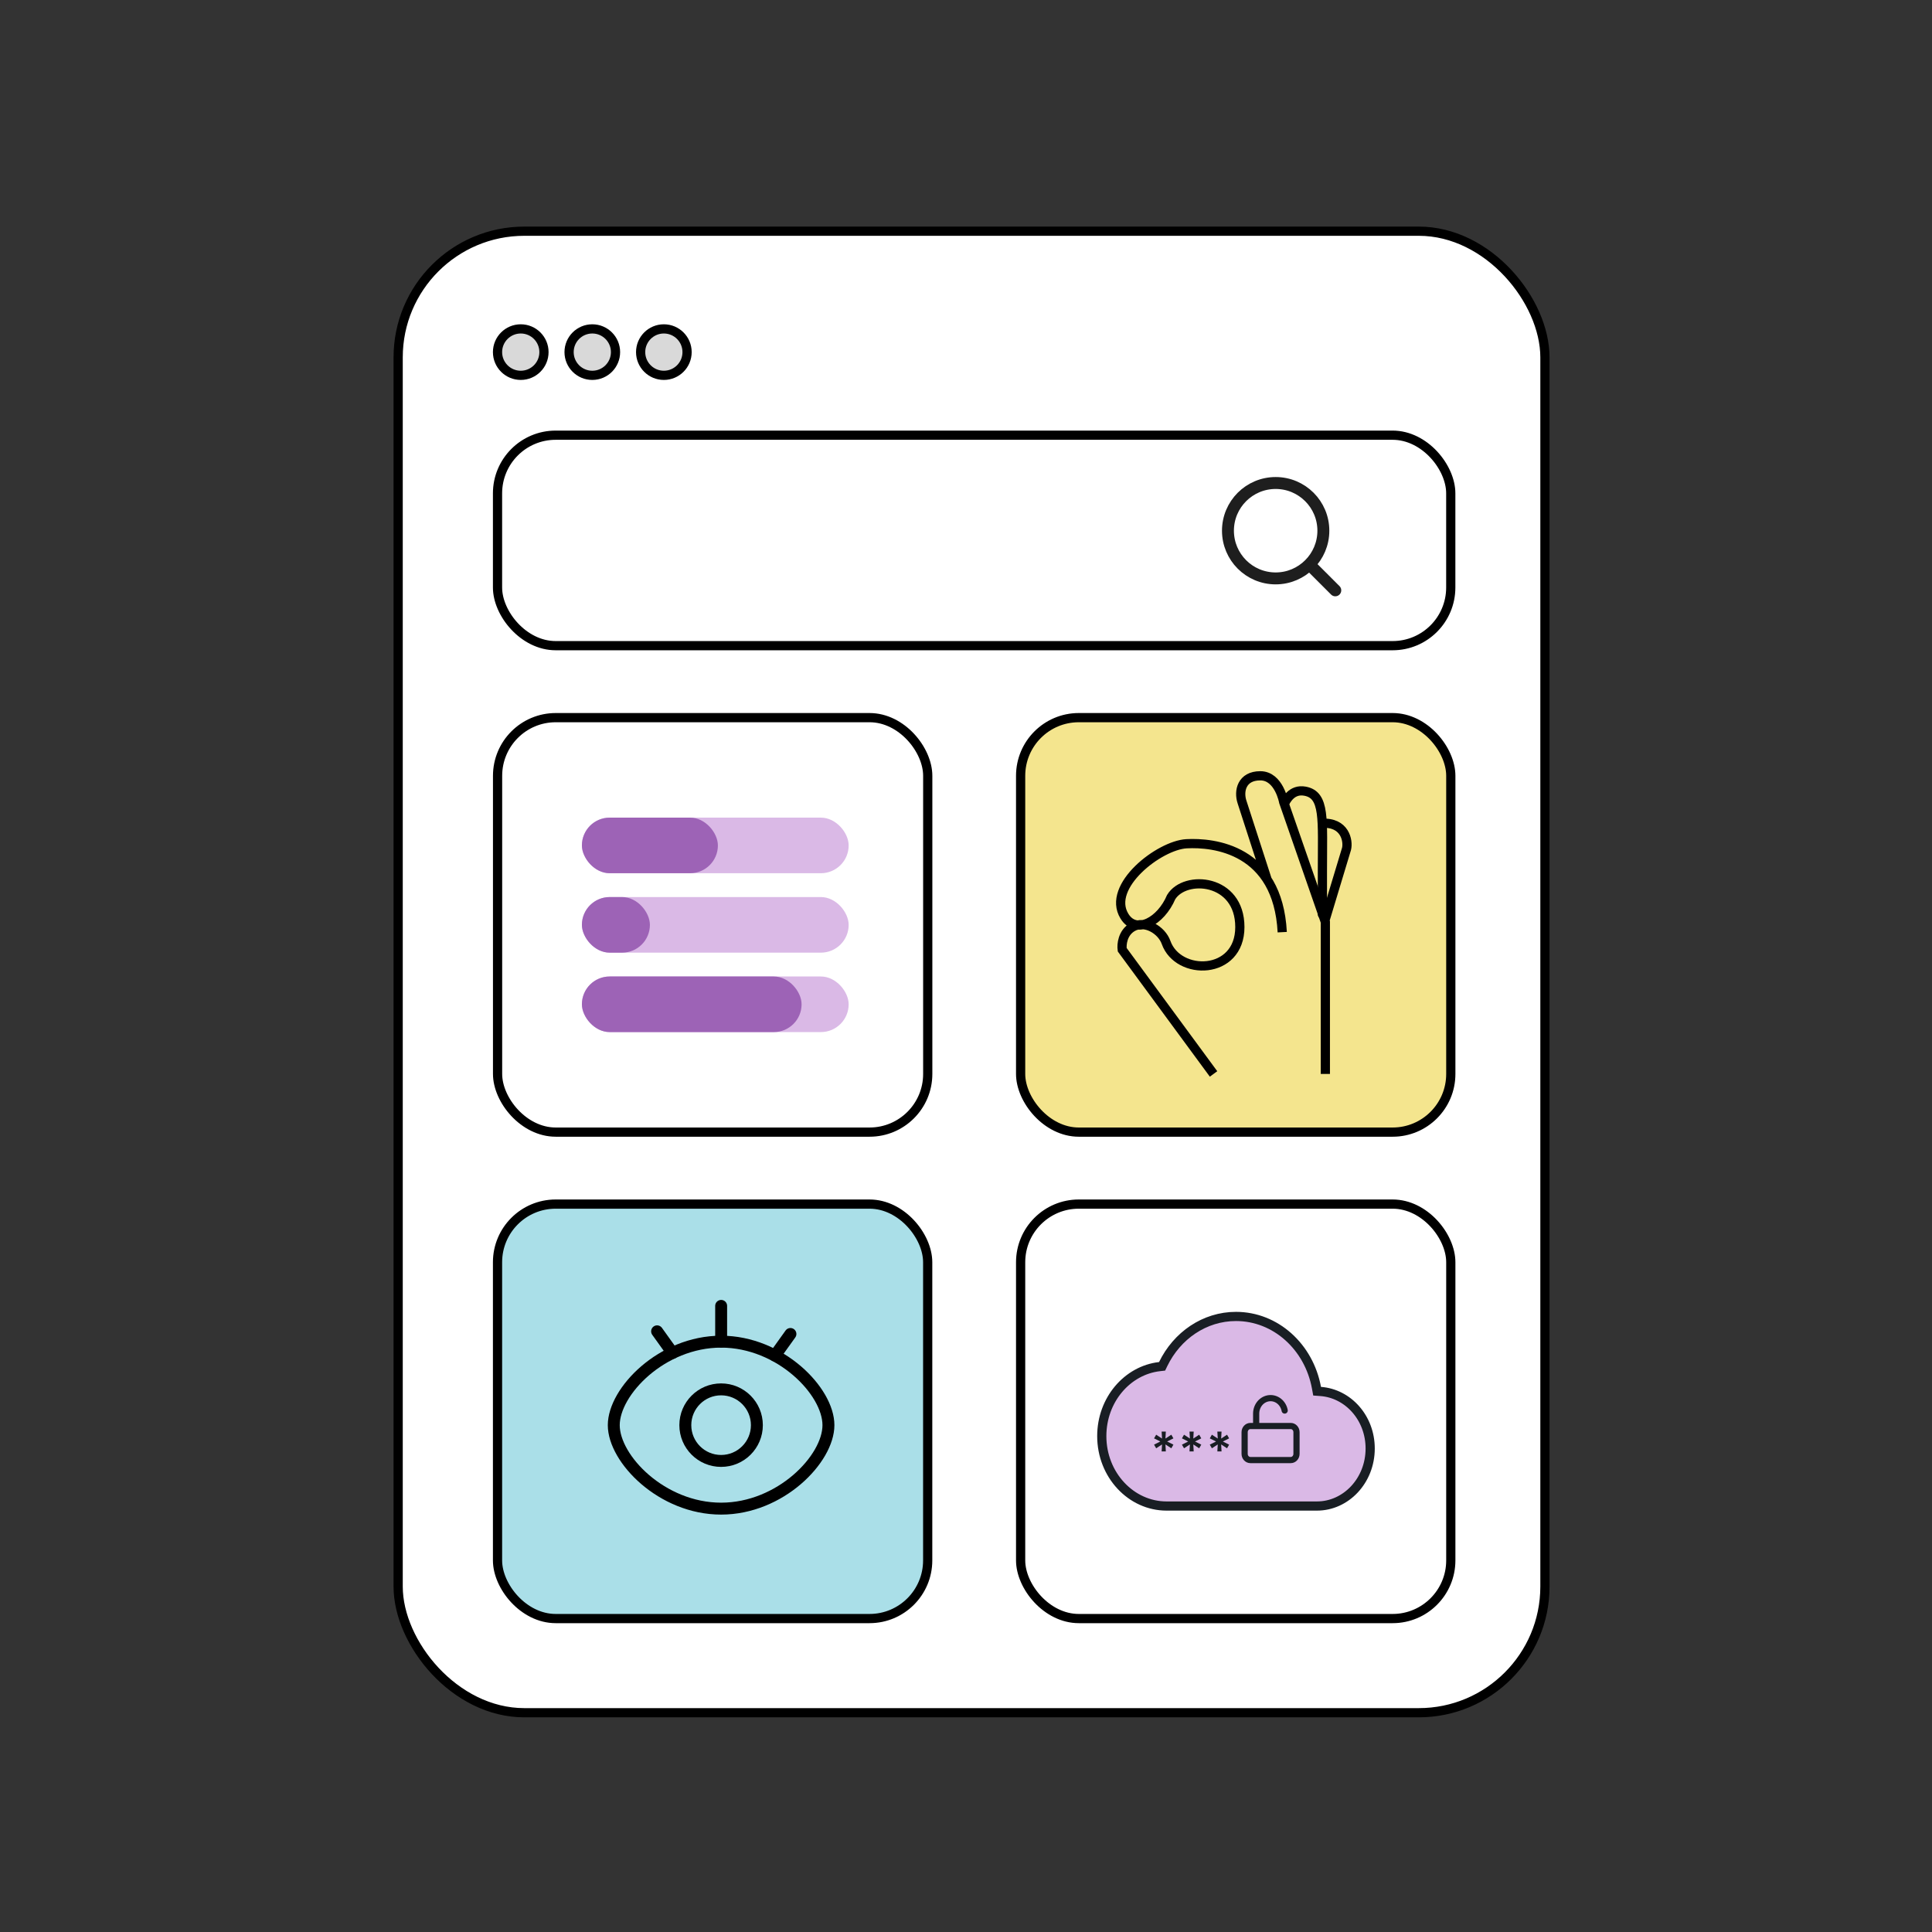 <svg width="162" height="162" viewBox="0 0 162 162" fill="none" xmlns="http://www.w3.org/2000/svg">
<rect x="0" y="0" width="162" height="162" fill="#333333" stroke="none"/>
<rect x="33.386" y="19.386" width="96.158" height="124.228" rx="10.579" fill="white" stroke="black" stroke-width="0.772"/>
<rect x="41.718" y="36.491" width="79.93" height="17.649" rx="4.877" stroke="black" stroke-width="0.772"/>
<path d="M111.965 49.5L109.79 47.325M110.965 44.5C110.965 46.709 109.174 48.5 106.965 48.5C104.756 48.5 102.965 46.709 102.965 44.5C102.965 42.291 104.756 40.5 106.965 40.5C109.174 40.5 110.965 42.291 110.965 44.5Z" stroke="#1E1E1E" stroke-linecap="round" stroke-linejoin="round"/>
<rect x="41.718" y="100.964" width="36.07" height="34.754" rx="4.877" fill="#AADFE8" stroke="black" stroke-width="0.772"/>
<g clip-path="url(#clip0_2255_48997)">
<mask id="mask0_2255_48997" style="mask-type:luminance" maskUnits="userSpaceOnUse" x="48" y="106" width="25" height="24">
<path d="M72.465 106H48.465V130H72.465V106Z" fill="white"/>
</mask>
<g mask="url(#mask0_2255_48997)">
<path fill-rule="evenodd" clip-rule="evenodd" d="M60.465 126.5C65.435 126.5 69.465 122.339 69.465 119.5C69.465 116.661 65.435 112.5 60.465 112.5C55.494 112.5 51.465 116.664 51.465 119.5C51.465 122.336 55.494 126.5 60.465 126.5Z" stroke="black" stroke-linejoin="round"/>
<path d="M60.465 122.5C62.122 122.5 63.465 121.157 63.465 119.5C63.465 117.843 62.122 116.5 60.465 116.5C58.808 116.5 57.465 117.843 57.465 119.5C57.465 121.157 58.808 122.5 60.465 122.5Z" stroke="black" stroke-linejoin="round"/>
<path d="M55.098 111.633L56.395 113.443" stroke="black" stroke-linecap="round"/>
<path d="M66.278 111.855L64.981 113.666" stroke="black" stroke-linecap="round"/>
<path d="M60.469 109.5V112.5" stroke="black" stroke-linecap="round"/>
</g>
</g>
<rect x="85.581" y="100.964" width="36.07" height="34.754" rx="4.877" fill="white" stroke="black" stroke-width="0.772"/>
<path d="M97.232 114.591L97.443 114.567L97.535 114.376C98.691 111.993 100.999 110.385 103.638 110.385C106.96 110.385 109.757 112.927 110.387 116.361L110.441 116.654L110.738 116.676C113.039 116.847 114.891 118.89 114.891 121.458C114.891 124.147 112.865 126.282 110.427 126.282H97.819C94.847 126.282 92.385 123.678 92.385 120.417C92.385 117.373 94.527 114.9 97.232 114.591Z" fill="#DAB9E6" stroke="#191E24" stroke-width="0.77"/>
<path d="M97.404 121.704L97.438 121.118L96.946 121.441L96.769 121.134L97.294 120.871L96.769 120.608L96.946 120.301L97.438 120.624L97.404 120.038H97.756L97.724 120.624L98.216 120.301L98.392 120.608L97.866 120.871L98.392 121.134L98.216 121.441L97.724 121.118L97.756 121.704H97.404Z" fill="#191E24"/>
<path d="M99.74 121.704L99.774 121.118L99.282 121.441L99.106 121.134L99.63 120.871L99.106 120.608L99.282 120.301L99.774 120.624L99.74 120.038H100.092L100.06 120.624L100.552 120.301L100.728 120.608L100.202 120.871L100.728 121.134L100.552 121.441L100.06 121.118L100.092 121.704H99.74Z" fill="#191E24"/>
<path d="M102.076 121.704L102.11 121.118L101.618 121.441L101.441 121.134L101.966 120.871L101.441 120.608L101.618 120.301L102.11 120.624L102.076 120.038H102.428L102.396 120.624L102.888 120.301L103.064 120.608L102.538 120.871L103.064 121.134L102.888 121.441L102.396 121.118L102.428 121.704H102.076Z" fill="#191E24"/>
<g clip-path="url(#clip1_2255_48997)">
<path d="M105.33 119.572V118.533C105.33 118.212 105.441 117.901 105.641 117.662C105.842 117.423 106.119 117.273 106.417 117.241C106.715 117.209 107.014 117.296 107.255 117.487C107.496 117.678 107.663 117.958 107.722 118.274M104.847 119.572H108.23C108.497 119.572 108.713 119.804 108.713 120.091V121.908C108.713 122.194 108.497 122.427 108.23 122.427H104.847C104.58 122.427 104.363 122.194 104.363 121.908V120.091C104.363 119.804 104.58 119.572 104.847 119.572Z" stroke="#191E24" stroke-width="0.519" stroke-linecap="round" stroke-linejoin="round"/>
</g>
<rect x="41.722" y="60.175" width="36.07" height="34.754" rx="4.877" stroke="black" stroke-width="0.772"/>
<circle cx="43.665" cy="29.525" r="1.947" fill="#D9D9D9" stroke="black" stroke-width="0.772"/>
<circle cx="49.665" cy="29.525" r="1.947" fill="#D9D9D9" stroke="black" stroke-width="0.772"/>
<circle cx="55.665" cy="29.525" r="1.947" fill="#D9D9D9" stroke="black" stroke-width="0.772"/>
<rect x="48.793" y="81.879" width="22.368" height="4.662" rx="2.331" fill="#DAB9E6"/>
<rect x="48.793" y="75.219" width="22.368" height="4.662" rx="2.331" fill="#DAB9E6"/>
<rect x="48.793" y="68.559" width="22.368" height="4.662" rx="2.331" fill="#DAB9E6"/>
<rect x="48.793" y="81.879" width="18.421" height="4.662" rx="2.331" fill="#9D63B6"/>
<rect x="48.793" y="75.219" width="5.702" height="4.662" rx="2.331" fill="#9D63B6"/>
<rect x="48.793" y="68.559" width="11.403" height="4.662" rx="2.331" fill="#9D63B6"/>
<rect x="85.195" y="59.789" width="36.842" height="35.526" rx="5.263" fill="#F3F3F6"/>
<rect x="85.581" y="60.175" width="36.07" height="34.754" rx="4.877" fill="#F4E58E" stroke="black" stroke-width="0.772"/>
<path d="M95.399 77.563C95.541 77.533 95.686 77.524 95.831 77.533C96.727 77.35 97.687 76.439 98.203 75.222C99.367 73.323 103.963 73.666 103.963 77.735C103.963 81.803 98.78 81.866 97.775 79.021C97.504 78.254 96.668 77.587 95.831 77.533C95.685 77.563 95.54 77.573 95.399 77.563Z" fill="#F4E58E"/>
<path d="M101.757 90.051L94.098 79.634C94.037 79.205 94.123 78.225 94.956 77.735C95.998 77.122 97.406 77.98 97.775 79.021C98.78 81.866 103.963 81.803 103.963 77.735C103.963 73.666 99.367 73.323 98.203 75.222C97.345 77.244 95.262 78.424 94.281 76.815C92.75 74.303 97.223 70.872 99.49 70.749C101.757 70.627 107.149 71.178 107.517 78.163M111.132 90.051V77.306L107.639 67.257C107.639 67.257 107.247 65.051 105.678 65.051C104.11 65.051 103.84 66.338 104.147 67.257L106.25 73.752" stroke="black" stroke-width="0.772"/>
<path d="M107.699 67.383C107.842 67.118 108.304 66.141 109.415 66.339C111.131 66.645 110.885 68.67 110.885 73.081C110.885 76.611 110.885 76.88 110.885 76.574" stroke="black" stroke-width="0.772"/>
<path d="M111.131 77.061L112.908 71.179C113.071 70.505 112.785 68.912 110.824 69.034" stroke="black" stroke-width="0.772"/>
<defs>
<clipPath id="clip0_2255_48997">
<rect width="24" height="24" fill="white" transform="translate(48.465 106)"/>
</clipPath>
<clipPath id="clip1_2255_48997">
<rect width="5.8" height="6.229" fill="white" transform="translate(103.637 116.715)"/>
</clipPath>
</defs>
</svg>
